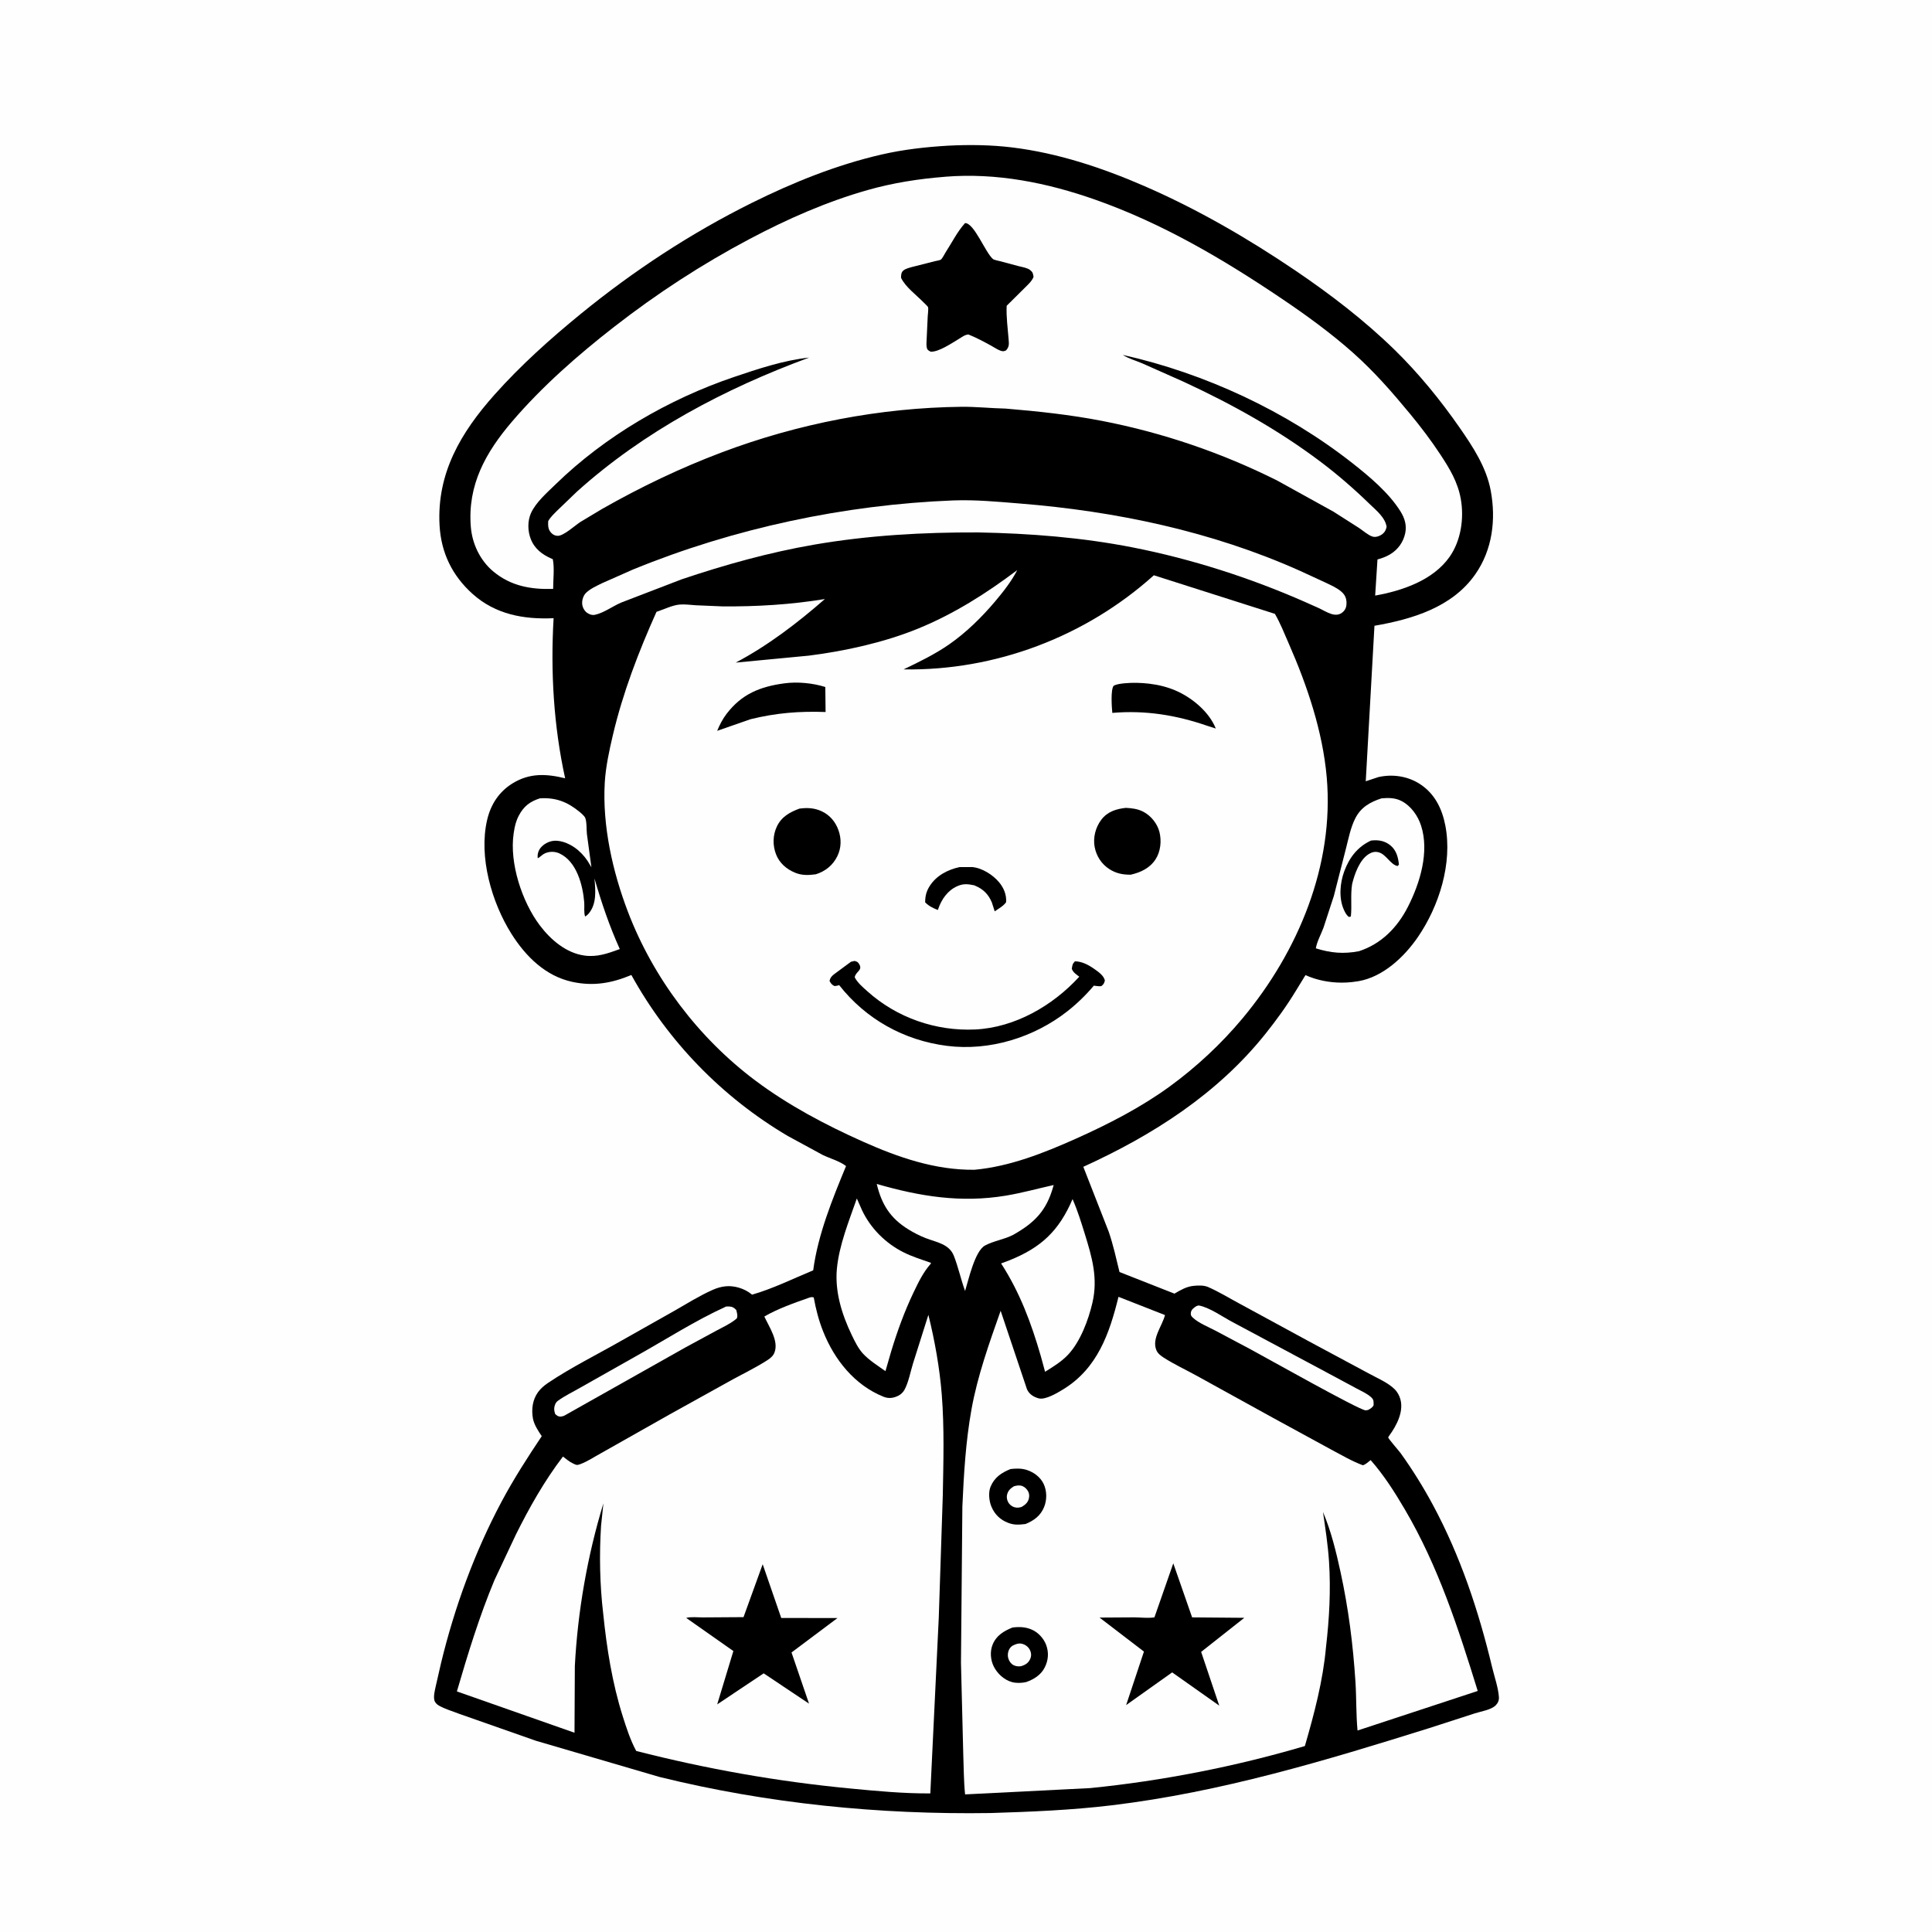 <svg version="1.1" xmlns="http://www.w3.org/2000/svg" style="display: block;" viewBox="0 0 2048 2048" width="1024" height="1024">
<path transform="translate(0,0)" fill="rgb(254,254,254)" d="M -0 -0 L 2048 0 L 2048 2048 L -0 2048 L -0 -0 z"/>
<path transform="translate(0,0)" fill="rgb(0,0,0)" d="M 1004.96 154.425 C 1027.52 153.254 1050.75 153.554 1073.19 156.317 C 1121.5 162.263 1168.33 177.825 1212.79 197.126 C 1269.09 221.568 1322.43 252.466 1373.22 286.849 C 1410.23 311.899 1446.59 339.776 1478.56 371.046 C 1503.82 395.755 1526.99 424.157 1547.15 453.17 C 1561.31 473.555 1575.56 495.155 1580.21 519.981 C 1585.97 550.788 1582.06 582.831 1563.78 608.904 C 1539.26 643.859 1496.89 656.433 1456.98 663.342 L 1447.75 828.188 L 1461.2 823.728 C 1476.28 820.353 1492.42 822.746 1505.4 831.255 C 1520.92 841.423 1528.63 857.243 1532.09 874.978 C 1539.9 915.019 1525.52 960.61 1502.9 993.5 C 1488.54 1014.37 1466.14 1035.54 1440.22 1040.05 L 1439 1040.24 C 1407.05 1045.66 1384.03 1033.63 1384 1033.65 C 1383.65 1033.86 1381.85 1036.98 1381.49 1037.55 L 1373.6 1050.4 C 1364.11 1066.12 1353.13 1081.22 1341.69 1095.57 C 1290.61 1159.62 1222 1203.34 1148.35 1236.87 L 1175.35 1305.82 C 1180.05 1319.69 1183.27 1334.18 1186.73 1348.41 L 1244.97 1371.31 C 1251.33 1367.59 1257.52 1363.88 1265 1363.09 C 1269.81 1362.57 1276.02 1362.31 1280.52 1364.25 C 1291.76 1369.12 1302.7 1375.88 1313.52 1381.67 L 1387.74 1422.01 L 1450.59 1455.74 C 1458.91 1460.31 1468.78 1464.5 1476.05 1470.53 C 1477.73 1471.91 1479.34 1473.48 1480.61 1475.25 C 1490.41 1488.93 1483.45 1505.75 1475.33 1517.99 C 1474.98 1518.52 1471.48 1523.4 1471.51 1523.63 C 1471.68 1525.22 1482.97 1537.96 1484.72 1540.4 C 1497.21 1557.76 1508.75 1576.36 1518.89 1595.19 C 1548.03 1649.31 1567.44 1707.61 1581.69 1767.22 C 1584.08 1777.21 1588.21 1788.89 1588.9 1798.95 C 1589.14 1802.33 1587.92 1805.31 1585.53 1807.7 C 1580.62 1812.62 1569.9 1814.1 1563.38 1816.23 L 1515.36 1831.77 C 1404.58 1866.45 1294.21 1899.77 1178.5 1913.69 C 1135.8 1918.83 1092.93 1920.56 1049.99 1921.9 C 931.974 1923.69 813.798 1911.91 699.077 1883.65 L 568.115 1845.29 L 486.802 1816.74 C 479.841 1814 471.768 1811.7 465.295 1808.01 C 462.928 1806.66 460.936 1804.68 460.371 1801.95 C 459.501 1797.74 460.853 1792.52 461.705 1788.35 L 467.531 1762.9 C 481.87 1703.71 503.113 1645.33 531.82 1591.56 C 544.616 1567.6 559.196 1544.96 574.272 1522.4 C 570.55 1516.91 566.056 1510.1 564.899 1503.49 C 563.214 1493.86 564.522 1483.69 570.397 1475.66 C 573.127 1471.93 576.847 1468.69 580.673 1466.12 C 605.569 1449.36 633.578 1435.57 659.675 1420.64 L 714.848 1389.5 C 728.032 1381.97 741.318 1373.63 755.19 1367.44 C 759.748 1365.4 764.181 1364.04 769.17 1363.53 C 778.441 1362.6 788.992 1365.87 796.181 1371.58 L 797.2 1372.41 C 819.228 1366.08 840.824 1355.38 862.021 1346.6 C 867.025 1308.74 882.375 1271.09 896.841 1236.09 C 890.336 1230.9 879.583 1227.96 872 1224.24 L 835.21 1204.25 C 765.813 1163.39 708.157 1104.03 669.268 1033.53 C 648.514 1042.2 629.132 1045.66 606.747 1040.84 C 578.277 1034.72 557.303 1013.89 542.244 990.042 C 521.209 956.738 507.226 908.263 516.407 869.049 C 520.22 852.759 528.946 839.248 543.366 830.375 C 561.505 819.213 579.253 820.196 599.07 825.02 C 586.879 769.398 583.532 712.063 586.843 655.314 C 555.303 656.75 525.349 651.387 501.068 629.681 C 479.359 610.275 467.534 585.841 465.953 556.821 C 462.938 501.486 488.607 458.373 524.138 418.471 C 552.079 387.093 583.409 359.05 615.908 332.519 C 671.665 287.002 732.44 247.128 796.939 215.079 C 840.702 193.333 886.865 174.749 934.572 163.785 C 957.718 158.466 981.287 155.82 1004.96 154.425 z"/>
<path transform="translate(0,0)" fill="rgb(254,254,254)" d="M 1268.3 1384.5 L 1270.55 1383.82 C 1281.99 1385.75 1296.14 1396.03 1306.67 1401.52 L 1409.06 1456.29 L 1437.72 1471.69 C 1442.89 1474.46 1449.38 1477.28 1453.68 1481.33 C 1456.5 1483.98 1456.03 1485.94 1456.07 1489.5 C 1454.92 1492.13 1452.84 1493.09 1450.5 1494.51 C 1449.48 1494.76 1448.57 1495.04 1447.5 1495 C 1440.76 1494.76 1341.22 1438.69 1326.21 1430.65 L 1288.33 1410.5 C 1280.83 1406.58 1270.38 1402.4 1264.33 1396.65 C 1262.55 1394.96 1262.07 1393.98 1262.36 1391.5 C 1262.75 1388.14 1265.71 1386.14 1268.3 1384.5 z"/>
<path transform="translate(0,0)" fill="rgb(254,254,254)" d="M 769.774 1384.94 L 772.807 1384.91 C 776.175 1385.06 778.221 1386.18 780.5 1388.69 C 781.093 1391.2 781.948 1393.78 781.452 1396.36 C 781.179 1397.78 780.506 1398.05 779.424 1398.9 C 773.502 1403.57 766.116 1406.95 759.466 1410.51 L 727 1428.09 L 597.936 1500.8 C 596.978 1501.1 595.475 1501.61 594.5 1501.65 C 591.584 1501.76 590.534 1500.67 588.5 1498.92 C 587.197 1495 587.036 1492.09 588.724 1488.19 C 589.373 1486.7 590.411 1485.61 591.722 1484.67 C 598.82 1479.54 607.396 1475.44 615 1471.05 L 673.79 1437.84 C 705.386 1420.21 736.854 1399.9 769.774 1384.94 z"/>
<path transform="translate(0,0)" fill="rgb(254,254,254)" d="M 929.375 1255.04 C 975.176 1268.27 1018.66 1275.32 1066.16 1267.44 C 1083.37 1264.59 1099.95 1259.95 1116.92 1256.17 L 1116.51 1257.69 C 1109.34 1283.37 1096.84 1296.07 1074.09 1308.95 C 1064.54 1313.95 1053.54 1315.26 1044.17 1320.29 C 1033.41 1326.08 1026.71 1356.55 1023.04 1368.5 C 1018.58 1356.29 1015.86 1343.3 1011.14 1331.25 C 1006.21 1318.66 992.699 1316.87 981.365 1312.49 C 974.956 1310.01 968.651 1306.75 962.805 1303.14 C 943.548 1291.26 934.525 1276.53 929.375 1255.04 z"/>
<path transform="translate(0,0)" fill="rgb(254,254,254)" d="M 908.28 1270.44 L 913.786 1282.89 C 922.865 1302.1 938.893 1318.1 957.897 1327.56 C 967.114 1332.15 977.133 1335.26 986.829 1338.68 L 986.687 1339.55 C 978.659 1348.62 973.679 1359 968.497 1369.83 C 958.773 1390.16 951.14 1411.2 944.611 1432.75 L 938.624 1453.47 C 930.877 1447.99 921.182 1441.86 914.769 1434.86 C 909.716 1429.35 906.13 1421.91 902.901 1415.21 C 892.481 1393.59 884.862 1369.25 887.134 1345 C 889.496 1319.79 899.996 1294.23 908.28 1270.44 z"/>
<path transform="translate(0,0)" fill="rgb(254,254,254)" d="M 1136.96 1271.1 C 1142.15 1282.9 1146.14 1295.74 1149.95 1308.04 C 1157.69 1333 1164.04 1354.95 1158.01 1381 C 1153.75 1399.37 1145.16 1422.28 1132.13 1436.11 C 1125.35 1443.31 1116.21 1448.96 1107.82 1454.12 L 1103.39 1437.83 C 1093.19 1402.54 1081.18 1370.22 1061.22 1339.29 L 1069.61 1336.14 C 1103.7 1322.59 1122.58 1304.67 1136.96 1271.1 z"/>
<path transform="translate(0,0)" fill="rgb(254,254,254)" d="M 572.319 846.276 C 589.048 845.194 601.49 850.027 614.213 860.5 C 616.029 861.995 619.462 864.89 620.348 866.969 C 622.149 871.196 621.597 879.567 622.169 884.271 L 626.921 919.349 L 625.591 917.096 C 622.096 910.872 618.216 905.922 612.781 901.236 C 606.193 895.556 595.84 890.41 586.919 891.307 C 581.598 891.843 576.164 894.794 572.852 899 C 570.581 901.885 569.448 906.158 570.037 909.744 C 572.049 908.616 571.318 909.153 572.78 907.958 C 574.369 906.659 575.905 905.36 577.803 904.525 C 582.657 902.392 588.272 902.464 593.061 904.681 C 611.339 913.144 617.801 938.258 619.31 956.467 C 619.682 960.956 618.72 967.546 620.27 971.589 C 621.64 970.69 622.791 969.862 623.867 968.608 C 632.732 958.279 631.25 943.784 630.174 931.252 C 637.673 957.08 645.949 981.531 657 1006.05 C 644.351 1010.66 633.099 1014.83 619.446 1012.92 C 600.052 1010.22 583.704 996.105 572.278 981.003 C 553.347 955.981 539.864 914.88 544.486 883.533 L 544.73 882 C 545.638 875.826 547.004 870.197 549.926 864.65 C 555.196 854.648 561.803 849.606 572.319 846.276 z"/>
<path transform="translate(0,0)" fill="rgb(254,254,254)" d="M 1464.56 846.255 C 1472.08 845.629 1479.05 845.633 1485.93 849.253 C 1495.72 854.399 1503.01 864.753 1506.36 875.077 C 1515.4 902.963 1505.28 936.062 1492.49 961.188 C 1481.3 983.179 1464.31 1000.58 1440.56 1008.32 C 1424.26 1011.45 1410.6 1010.22 1394.84 1005.29 C 1395.97 998.18 1400.42 990.282 1402.95 983.415 L 1413.93 949.763 L 1426.89 899 C 1429.57 888.527 1431.75 877.095 1436.7 867.399 C 1442.72 855.61 1452.51 850.158 1464.56 846.255 z"/>
<path transform="translate(0,0)" fill="rgb(0,0,0)" d="M 1453.27 891.06 L 1454.12 890.94 C 1461.49 890.146 1468.29 891.432 1474.1 896.319 C 1480.26 901.501 1482.1 908.78 1482.94 916.5 L 1481.5 918.032 C 1473.93 916.582 1469.55 905.764 1461.55 903.5 C 1457.66 902.398 1454.22 903.264 1450.83 905.407 C 1441.16 911.527 1435.86 926.553 1433.3 937.171 C 1431.46 948.82 1433.17 960.013 1431.97 971.5 L 1430 972.031 C 1427.3 970.211 1425.96 967.389 1424.63 964.5 C 1418.99 952.249 1420.41 935.867 1425.01 923.5 C 1430.4 909.005 1439.08 897.653 1453.27 891.06 z"/>
<path transform="translate(0,0)" fill="rgb(254,254,254)" d="M 1010.5 530.466 C 1034.03 529.6 1057.42 531.856 1080.83 533.728 C 1182.62 541.867 1284.51 563.201 1378.03 605.101 L 1405.11 617.587 C 1410.78 620.316 1416.89 622.898 1421.71 627.007 C 1425.57 630.302 1427.24 633.788 1427.37 638.854 C 1427.46 642.443 1426.59 645.773 1423.96 648.35 C 1416.19 655.941 1406.28 648.485 1398.65 644.92 L 1383.7 638.246 C 1325.62 612.624 1263.33 592.602 1201 580.341 C 1146.95 569.709 1091.9 565.446 1036.93 564.383 C 978.525 564.177 920.417 567.428 862.784 577.392 C 815.316 585.599 768.623 598.633 723 613.957 L 658.386 638.784 C 649.444 642.612 639.77 649.909 630.352 651.774 C 627.61 652.317 624.254 651.11 622.072 649.439 C 619.317 647.329 617.358 643.505 617.125 640.062 C 616.858 636.112 618.323 631.331 621.162 628.52 C 625.703 624.024 632.648 620.966 638.318 618.169 L 670.971 603.722 C 777.919 559.945 895.068 535.001 1010.5 530.466 z"/>
<path transform="translate(0,0)" fill="rgb(254,254,254)" d="M 858.018 1375.5 C 859.876 1374.96 860.735 1374.79 862.602 1375.35 C 864.885 1387.95 867.878 1399.59 872.614 1411.49 C 884.512 1441.39 905.881 1468.26 936.55 1480.6 C 941.916 1482.76 946.991 1482.12 952.162 1479.57 C 954.766 1478.29 957.255 1475.98 958.675 1473.43 C 963.053 1465.58 965.122 1454.08 967.819 1445.38 L 984.129 1393.79 C 990.856 1421 996.093 1450.19 998.296 1478.13 C 1001.11 1513.78 1000.05 1549.31 999.407 1585 L 995.136 1714.78 L 986.175 1901.1 C 957.764 1901.27 929.147 1898.55 900.873 1895.84 C 823.951 1888.46 749.308 1875.22 674.426 1856.1 C 668.219 1844.61 664.07 1831.8 660.146 1819.39 C 648.925 1783.9 643.157 1747.17 639.395 1710.24 C 635.825 1680.11 635.187 1647.83 637.133 1617.5 L 639.649 1593.55 C 622.699 1649.12 612.388 1707.97 609.361 1766 L 609.002 1836.77 L 484.328 1792.98 C 495.911 1753.26 508.19 1713.22 524.14 1675 L 546.708 1627.04 C 560.897 1598.46 577.328 1569.35 596.775 1544.01 C 600.006 1546.5 603.34 1549.35 607.027 1551.13 C 610.8 1552.95 611.248 1553.48 615.112 1552.07 C 622.645 1549.32 630.403 1544.05 637.546 1540.21 L 709.911 1499.31 L 777.002 1462.1 C 789.137 1455.47 802.071 1449.25 813.645 1441.71 C 816.597 1439.78 819.457 1437.44 820.831 1434.1 C 825.924 1421.72 815.308 1406.69 810.232 1395.56 C 824.438 1387.27 842.449 1380.94 858.018 1375.5 z"/>
<path transform="translate(0,0)" fill="rgb(0,0,0)" d="M 808.478 1658.15 L 828.146 1715.13 L 887.765 1715.19 L 839.038 1751.69 L 857.595 1805.92 L 809.524 1773.81 L 760.26 1806.71 L 777.403 1750.18 L 727.402 1715.05 C 732.096 1713.66 740.195 1714.56 745.258 1714.52 L 788.163 1714.24 L 808.478 1658.15 z"/>
<path transform="translate(0,0)" fill="rgb(254,254,254)" d="M 1185.64 1374.69 L 1234.95 1394.03 C 1231.93 1405.76 1220.64 1418.99 1225.83 1431.29 C 1227.3 1434.79 1230.55 1437.21 1233.65 1439.2 C 1244.8 1446.36 1257.21 1452.07 1268.82 1458.5 L 1349.25 1502.87 L 1411.08 1536.59 C 1422.04 1542.41 1433.02 1548.92 1444.67 1553.23 C 1447.61 1552.48 1450.53 1549.62 1452.94 1547.76 C 1467.05 1563.78 1478.44 1581.74 1489.23 1600.11 C 1524.67 1660.38 1545.88 1726.06 1566.45 1792.48 L 1439.04 1834.42 C 1437.42 1817.36 1437.94 1800.13 1436.85 1783.03 C 1434.31 1743.49 1429.46 1705.23 1421.04 1666.5 C 1416.37 1645.04 1411.03 1623.03 1402.42 1602.77 C 1404.95 1620.28 1407.63 1637.35 1408.8 1655.05 C 1410.81 1685.61 1409.13 1715.87 1405.59 1746.24 C 1402.45 1781.5 1393.07 1816.96 1383.21 1850.88 C 1309.47 1872.64 1232.12 1887.8 1155.6 1895.46 L 1023.03 1902.14 C 1021.56 1888.02 1021.66 1873.52 1021.09 1859.33 L 1018.67 1762.59 L 1020.15 1596.9 C 1021.71 1562.25 1023.67 1528.33 1029.8 1494.11 C 1036.23 1458.28 1048.68 1423.71 1060.72 1389.48 L 1088.65 1472.69 C 1091.02 1477.88 1095.45 1480.72 1100.89 1482.28 C 1108.06 1484.33 1121.15 1476.37 1127.27 1472.61 C 1163.28 1450.46 1176.1 1413.63 1185.64 1374.69 z"/>
<path transform="translate(0,0)" fill="rgb(0,0,0)" d="M 1073.27 1725.24 C 1080.64 1724.34 1087.06 1724.54 1093.93 1727.55 C 1100.54 1730.44 1106.35 1736.79 1108.89 1743.5 C 1111.94 1751.55 1111.36 1759.68 1107.57 1767.35 C 1103.56 1775.49 1096.04 1780.14 1087.74 1783.07 C 1082.87 1784.14 1077.5 1784.37 1072.65 1783.05 C 1064.41 1780.8 1057.1 1773.99 1053.37 1766.44 C 1049.98 1759.58 1049.27 1750.69 1052.16 1743.5 C 1056.09 1733.69 1064 1729.02 1073.27 1725.24 z"/>
<path transform="translate(0,0)" fill="rgb(254,254,254)" d="M 1078.31 1742.5 C 1080.81 1741.95 1082.61 1742.06 1084.98 1742.98 C 1088.17 1744.21 1090.83 1746.69 1092.11 1749.87 C 1093.43 1753.15 1093.3 1756.13 1091.69 1759.3 C 1089.7 1763.24 1086.53 1764.92 1082.5 1766.23 C 1079.8 1766.65 1076.84 1766.43 1074.38 1765.13 C 1071.64 1763.67 1069.77 1760.97 1068.88 1758.03 C 1067.89 1754.79 1068.35 1750.93 1070.02 1748 C 1071.92 1744.67 1074.83 1743.54 1078.31 1742.5 z"/>
<path transform="translate(0,0)" fill="rgb(0,0,0)" d="M 1071.22 1557.24 C 1076.99 1556.57 1082.85 1556.4 1088.43 1558.21 C 1095.88 1560.63 1102.77 1565.69 1106.23 1572.85 C 1109.84 1580.33 1109.93 1589.83 1106.8 1597.5 C 1102.99 1606.84 1096.02 1611.87 1087.02 1615.53 C 1080.16 1616.29 1075.41 1616.81 1068.75 1614.3 C 1060.41 1611.15 1054.38 1605.34 1050.95 1597.11 C 1048.44 1591.09 1047.51 1582.1 1050.03 1576 C 1054.13 1566.09 1061.7 1561.05 1071.22 1557.24 z"/>
<path transform="translate(0,0)" fill="rgb(254,254,254)" d="M 1074.81 1575.5 C 1077.14 1574.86 1079.64 1574.36 1082.05 1574.8 C 1085.01 1575.34 1087.47 1577.32 1089.15 1579.76 C 1091.02 1582.47 1091.39 1585.63 1090.57 1588.76 C 1089.46 1593.04 1086.45 1595.36 1082.81 1597.5 C 1080.82 1598.06 1079.37 1598.29 1077.31 1598.12 C 1074.41 1597.87 1071.6 1596.25 1069.8 1593.98 C 1067.71 1591.35 1066.8 1587.8 1067.52 1584.52 C 1068.48 1580.14 1071.19 1577.77 1074.81 1575.5 z"/>
<path transform="translate(0,0)" fill="rgb(0,0,0)" d="M 1243.73 1657.22 L 1263.7 1714.49 L 1319.02 1714.95 L 1273.26 1751.06 L 1292.45 1808.04 L 1242.54 1772.8 L 1193.76 1807.45 L 1212.62 1750.75 L 1165.56 1714.7 L 1202.69 1714.47 C 1209.41 1714.54 1217.13 1715.5 1223.74 1714.48 L 1243.73 1657.22 z"/>
<path transform="translate(0,0)" fill="rgb(254,254,254)" d="M 1001.53 187.411 L 1001.79 187.355 C 1056.24 182.914 1110.04 193.689 1161.15 211.719 C 1232.32 236.824 1296.32 274.556 1358.63 316.537 C 1384.67 334.08 1410.75 353.064 1434.23 373.922 C 1456.76 393.937 1475.77 415.775 1494.9 438.925 C 1506.37 452.811 1517.09 466.979 1527 482.034 C 1536.8 496.935 1545.27 510.981 1548.48 528.797 C 1552.16 549.26 1548.72 573.149 1536.54 590.387 C 1518.98 615.228 1486.41 626.226 1457.73 631.336 L 1460.18 593.052 C 1464.78 591.824 1469.44 590.101 1473.54 587.644 C 1481.81 582.693 1487.55 574.784 1489.56 565.365 C 1491.37 556.896 1489.05 549.253 1484.57 542.094 C 1472.25 522.41 1451.92 505.352 1433.85 491.139 C 1363.62 435.874 1277.43 395.784 1190.24 376.23 C 1196.08 380.074 1204.2 382.331 1210.68 385.101 L 1254.59 404.623 C 1305.63 428.268 1354.04 455.11 1399.12 488.925 C 1417.5 502.714 1435.15 518.025 1451.62 534.034 C 1458.55 540.768 1468.44 548.51 1469.87 558.5 C 1469.07 561.726 1468.2 563.945 1465.5 566.059 C 1462.75 568.214 1458.36 569.897 1454.85 568.776 C 1450.21 567.29 1444.79 562.445 1440.59 559.642 L 1413.39 542.298 L 1353.87 509.382 C 1295.14 480.01 1232.73 458.702 1168.26 446.182 C 1134.39 439.607 1100.42 435.997 1066.08 433.127 C 1050.39 432.811 1034.79 431.045 1019.06 431.223 C 932.828 432.199 846.072 449.041 765.388 479.434 C 721.392 496.008 679.118 516.252 638.266 539.49 L 615.18 553.342 C 609.393 557.105 597.304 568.305 591 568.003 C 588.148 567.866 586.058 566.757 584.154 564.666 C 580.845 561.032 580.921 557.157 581.092 552.5 C 583.419 548.169 587.215 544.77 590.63 541.272 L 611.599 521.126 C 682.72 457.162 768.441 411.931 857.699 379.065 C 831.329 381.744 803.033 391.175 778.031 399.646 C 708.866 423.078 641.375 462.318 588.926 513.427 C 580.066 522.06 568.041 532.497 562.899 543.838 C 559.117 552.177 559.307 562.765 562.566 571.206 C 566.628 581.73 574.688 587.806 584.676 592.196 L 585.987 592.761 C 587.883 601.752 586.366 614.873 586.352 624.267 C 562.736 625.002 541.43 621.226 522.923 605.786 C 508.954 594.131 500.575 576.571 499.099 558.537 C 495.465 514.126 514.808 479.574 542.902 446.751 C 574.641 409.67 612.518 376.426 650.98 346.49 C 696.43 311.116 743.955 280.138 794.865 253.21 C 834.79 232.093 876.304 213.763 919.836 201.43 C 946.675 193.826 973.748 189.592 1001.53 187.411 z"/>
<path transform="translate(0,0)" fill="rgb(0,0,0)" d="M 1022.97 236.5 C 1032.63 236.087 1044.63 268.092 1052.66 274.645 C 1053.74 275.531 1058.2 276.365 1059.7 276.78 L 1080.23 282.232 C 1083.83 283.136 1088.98 283.918 1091.94 286.223 C 1094.84 288.475 1095.07 290.003 1095.6 293.5 C 1093.86 298.197 1089.13 302.246 1085.64 305.766 L 1067.13 324.123 C 1066.51 335.777 1068.29 348.023 1069.17 359.66 C 1069.56 364.783 1069.96 367.401 1066.5 371.43 C 1065.5 371.73 1064.54 372.316 1063.5 372.33 C 1059.83 372.379 1053.98 368.265 1050.8 366.522 C 1043.3 362.416 1035.65 358.272 1027.73 355.047 L 1026.5 354.558 C 1022.67 354.837 1019.49 357.45 1016.28 359.369 C 1008.81 363.822 994.933 373.31 986.5 372.794 C 985.5 372.137 984.305 371.708 983.5 370.821 C 981.947 369.111 982.083 365.475 982.114 363.337 L 983.412 335.552 C 983.516 333.05 984.352 327.854 983.758 325.564 C 983.565 324.818 980.246 321.786 979.452 320.964 C 971.917 313.156 959.711 304.221 955.154 294.5 C 955.171 291.749 955.215 288.819 957.5 286.839 C 960.019 284.656 964.504 283.672 967.682 282.8 L 991.03 276.866 C 992.366 276.515 996.362 275.946 997.367 275.19 C 998.921 274.022 1001.18 269.365 1002.32 267.606 C 1008.93 257.397 1014.81 245.531 1022.97 236.5 z"/>
<path transform="translate(0,0)" fill="rgb(254,254,254)" d="M 1078.31 604.338 C 1072.34 616.052 1063.37 627.463 1054.92 637.47 C 1040.74 654.263 1024.13 670.603 1006.06 683.136 C 990.947 693.621 974.36 701.663 957.814 709.589 C 1055.24 711.152 1150.71 674.953 1223.13 609.813 L 1351.45 650.705 C 1357.18 660.531 1361.53 671.708 1366.11 682.141 C 1385.67 726.656 1402.13 775.263 1406.39 823.965 C 1414.52 917.088 1376.07 1008.88 1317.1 1079.55 C 1294.67 1106.43 1268.18 1131.14 1239.85 1151.77 C 1209.34 1173.98 1174.77 1191.73 1140.38 1207.11 C 1106.32 1222.33 1070.29 1236.6 1032.94 1240.01 C 991.372 1240.46 952.146 1226.88 914.501 1210.06 C 874.885 1192.36 835.521 1171.54 800.729 1145.45 C 740.385 1100.21 692.444 1036.81 665.576 966.389 C 649.394 923.973 638.436 875.247 641.076 829.635 C 642.028 813.17 645.809 795.661 649.58 779.615 C 660.269 734.141 676.851 691.147 695.887 648.59 C 703.243 646.165 712.67 641.573 720.199 640.874 C 725.781 640.355 731.986 641.238 737.604 641.604 L 765.628 642.784 C 801.924 643.116 838.579 640.893 874.388 635.012 C 845.268 660.441 814.186 684.249 779.888 702.394 L 857.5 694.992 C 895.731 690.179 937.274 681.009 973.008 666.421 C 1011.28 650.797 1045.41 629.116 1078.31 604.338 z"/>
<path transform="translate(0,0)" fill="rgb(0,0,0)" d="M 1017.22 919.145 L 1030.5 919.114 C 1040.91 920.01 1052.39 927.237 1059.02 935.169 C 1064.04 941.175 1067.13 948.505 1066.5 956.401 C 1063.74 960.392 1058.4 963.289 1054.44 966.07 L 1051.4 956.625 C 1047.82 948.042 1042.3 942.494 1033.8 938.932 L 1032.47 938.395 C 1025.77 937.084 1021.17 936.518 1014.71 939.401 C 1004.54 943.938 998.15 953.191 994.6 963.384 L 994.18 964.624 C 989.009 962.613 984.62 960.497 980.69 956.5 C 980.736 949.978 981.917 944.903 985.457 939.321 C 992.567 928.114 1004.61 921.874 1017.22 919.145 z"/>
<path transform="translate(0,0)" fill="rgb(0,0,0)" d="M 1191.73 724.332 C 1200.58 723.466 1209.68 723.715 1218.5 724.777 C 1227.95 725.915 1237.27 728.202 1246.04 731.948 C 1263.33 739.333 1281.69 754.448 1288.79 772.273 L 1279.92 769.437 C 1246.74 757.969 1214.16 752.736 1179.1 755.695 C 1178.52 749.685 1177.19 731.32 1180.5 726.959 C 1184.04 725.07 1187.82 724.832 1191.73 724.332 z"/>
<path transform="translate(0,0)" fill="rgb(0,0,0)" d="M 831.56 724.362 C 845.334 722.502 861.72 724.063 874.865 728.255 L 875.154 754.752 C 847.103 753.785 822.863 755.696 795.5 762.423 L 760.23 774.716 C 762.847 768.342 765.975 762.266 770.16 756.768 C 786.248 735.631 805.821 727.8 831.56 724.362 z"/>
<path transform="translate(0,0)" fill="rgb(0,0,0)" d="M 1193.34 856.378 C 1199.94 856.684 1206.12 857.413 1212.1 860.554 C 1220.09 864.747 1226.83 873.102 1229.04 881.859 C 1231.45 891.42 1230.32 902.803 1224.81 911.119 C 1218.67 920.381 1209.03 924.862 1198.58 927.212 C 1190.14 927.217 1183.41 925.985 1176.16 921.413 C 1167.75 916.115 1162.19 907.542 1160.37 897.794 C 1158.51 887.826 1161.33 876.946 1167.48 868.879 C 1173.97 860.362 1183.2 857.521 1193.34 856.378 z"/>
<path transform="translate(0,0)" fill="rgb(0,0,0)" d="M 847.374 857.188 C 855.551 856.074 863.036 856.363 870.672 859.814 C 879.444 863.779 885.594 871.011 888.798 880 C 892.043 889.104 891.903 898.849 887.6 907.625 C 882.866 917.281 874.875 923.629 864.746 926.796 C 856.957 927.827 849.943 928.118 842.5 924.979 C 833.547 921.204 826.202 914.844 822.628 905.603 C 818.956 896.109 819.139 885.475 823.459 876.249 C 828.336 865.837 837.097 861.012 847.374 857.188 z"/>
<path transform="translate(0,0)" fill="rgb(0,0,0)" d="M 902.088 1019.5 L 906 1018.62 C 908.035 1019.37 908.859 1019.27 910.159 1021.11 C 915.535 1028.71 907.057 1029.43 906.04 1036 C 908.961 1041.75 914.701 1046.54 919.5 1050.85 C 950.636 1078.83 992.04 1093.23 1033.67 1091.29 C 1075.85 1089.31 1116.08 1066.01 1144.07 1035.34 C 1140.72 1032.73 1137.72 1031.01 1136.14 1027 C 1136.83 1023.07 1136.65 1021.97 1139.5 1019.02 C 1146.78 1019.14 1153.68 1022.71 1159.55 1026.82 C 1163.84 1029.84 1170.23 1034.05 1171.2 1039.5 C 1170.24 1042.75 1170.05 1043.1 1167.5 1045.32 C 1165.38 1045.68 1162.89 1045.25 1160.75 1045 L 1159.5 1044.85 C 1151.23 1054.71 1141.62 1064.01 1131.49 1071.97 C 1095.97 1099.85 1048.96 1114.33 1003.94 1108.67 C 958.344 1102.93 917.895 1080.4 889.5 1044.22 C 887.767 1044.98 886.38 1045.12 884.5 1045.25 C 881.556 1043.66 880.877 1042.64 879.347 1039.82 C 879.985 1036.53 881.477 1034.91 884.062 1032.81 L 902.088 1019.5 z"/>
</svg>